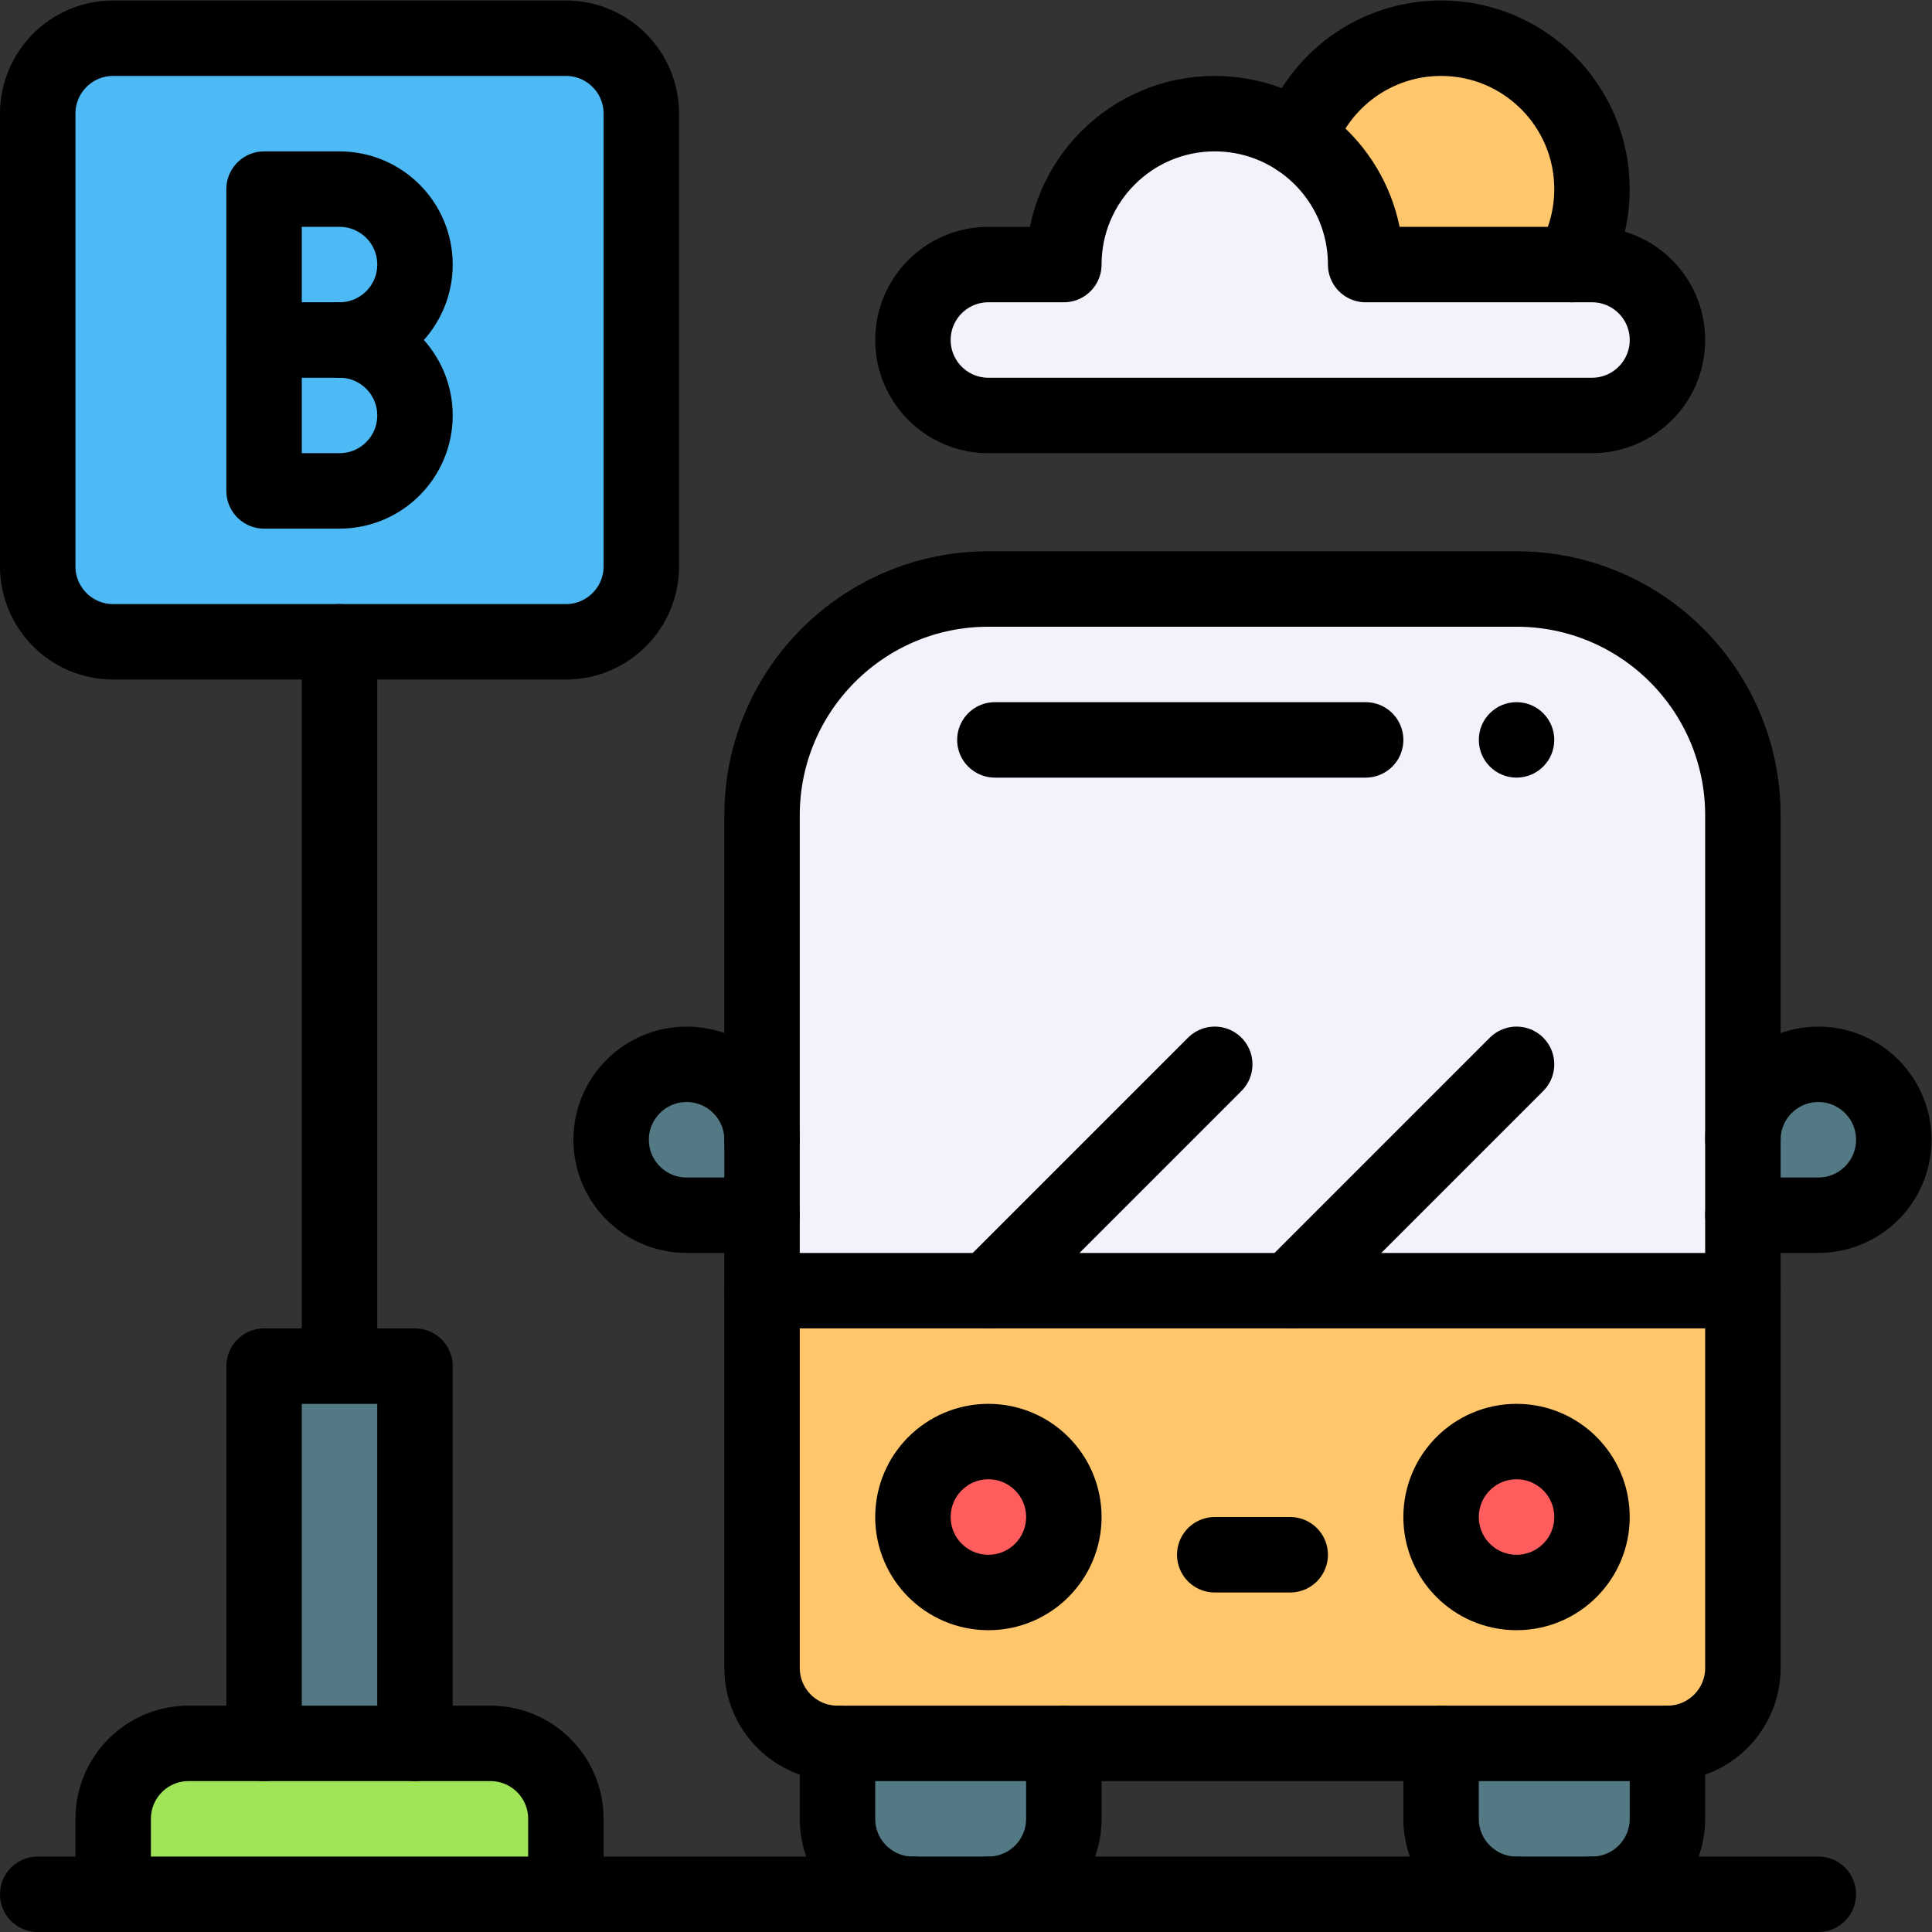 <?xml version="1.0" encoding="UTF-8" standalone="no"?>
<!-- Created with Inkscape (http://www.inkscape.org/) -->

<svg
   version="1.1"
   id="svg2625"
   width="682.667"
   height="682.667"
   viewBox="0 0 682.667 682.667"
   xmlns="http://www.w3.org/2000/svg"
   xmlns:svg="http://www.w3.org/2000/svg">
  <rect x="0" y="0" width="682.667" height="682.667" fill="#333333" stroke="none"/>
  <defs
     id="defs2629">
    <clipPath
       clipPathUnits="userSpaceOnUse"
       id="clipPath2639">
      <path
         d="M 0,512 H 512 V 0 H 0 Z"
         id="path2637" />
    </clipPath>
  </defs>
  <g
     id="g2631"
     transform="matrix(1.333,0,0,-1.333,0,682.667)">
    <g
       id="g2633">
      <g
         id="g2635"
         clip-path="url(#clipPath2639)">
        <g
           id="g2641"
           transform="translate(382,502)">
          <path
             d="M 0,0 C -17.45,0 -32.29,-11.17 -37.75,-26.75 L -20,-60 H 34.65 C 38.05,-54.12 40,-47.29 40,-40 40,-17.91 22.09,0 0,0"
             style="fill:#ffc66c;fill-opacity:1;fill-rule:nonzero;stroke:none"
             id="path2643" />
        </g>
        <g
           id="g2645"
           transform="translate(202,170)">
          <path
             d="m 0,0 v 126 c 0,33.14 26.86,60 60,60 h 140 c 33.14,0 60,-26.86 60,-60 V 0 Z"
             style="fill:#f2f2fc;fill-opacity:1;fill-rule:nonzero;stroke:none"
             id="path2647" />
        </g>
        <g
           id="g2649"
           transform="translate(462,170)">
          <path
             d="m 0,0 v -100 c 0,-11.05 -8.95,-20 -20,-20 h -220 c -11.05,0 -20,8.95 -20,20 V 0 Z"
             style="fill:#ffc66c;fill-opacity:1;fill-rule:nonzero;stroke:none"
             id="path2651" />
        </g>
        <g
           id="g2653"
           transform="translate(502,210)">
          <path
             d="M 0,0 C 0,-11.04 -8.959,-20 -20,-20 H -40 V 0 c 0,11.05 8.95,20 20,20 C -8.96,20 0,11.041 0,0"
             style="fill:#537984;fill-opacity:1;fill-rule:nonzero;stroke:none"
             id="path2655" />
        </g>
        <g
           id="g2657"
           transform="translate(442,50)">
          <path
             d="m 0,0 v -20 c 0,-11.05 -8.95,-20 -20,-20 h -20 c -11.05,0 -20,8.95 -20,20 V 0 Z"
             style="fill:#537984;fill-opacity:1;fill-rule:nonzero;stroke:none"
             id="path2659" />
        </g>
        <g
           id="g2661"
           transform="translate(422,442)">
          <path
             d="M 0,0 C 11.05,0 20,-8.95 20,-20 20,-31.04 11.041,-40 0,-40 h -160 c -11.05,0 -20,8.95 -20,20 0,11.05 8.95,20 20,20 h 20 c 0,22.09 17.91,40 40,40 22.098,0 40,-17.914 40,-40 z"
             style="fill:#f2f2fc;fill-opacity:1;fill-rule:nonzero;stroke:none"
             id="path2663" />
        </g>
        <g
           id="g2665"
           transform="translate(402,130)">
          <path
             d="m 0,0 c 11.05,0 20,-8.95 20,-20 0,-11.05 -8.95,-20 -20,-20 -11.05,0 -20,8.95 -20,20 0,11.05 8.95,20 20,20"
             style="fill:#ff5d5d;fill-opacity:1;fill-rule:nonzero;stroke:none"
             id="path2667" />
        </g>
        <g
           id="g2669"
           transform="translate(282,50)">
          <path
             d="m 0,0 v -20 c 0,-11.05 -8.95,-20 -20,-20 h -20 c -11.05,0 -20,8.95 -20,20 V 0 Z"
             style="fill:#537984;fill-opacity:1;fill-rule:nonzero;stroke:none"
             id="path2671" />
        </g>
        <g
           id="g2673"
           transform="translate(262,130)">
          <path
             d="m 0,0 c 11.05,0 20,-8.95 20,-20 0,-11.05 -8.95,-20 -20,-20 -11.05,0 -20,8.95 -20,20 0,11.05 8.95,20 20,20"
             style="fill:#ff5d5d;fill-opacity:1;fill-rule:nonzero;stroke:none"
             id="path2675" />
        </g>
        <g
           id="g2677"
           transform="translate(202,210)">
          <path
             d="m 0,0 v -20 h -20 c -11.04,0 -20,8.959 -20,20 0,11.04 8.959,20 20,20 C -8.95,20 0,11.05 0,0"
             style="fill:#537984;fill-opacity:1;fill-rule:nonzero;stroke:none"
             id="path2679" />
        </g>
        <g
           id="g2681"
           transform="translate(170,482)">
          <path
             d="m 0,0 v -120 c 0,-11.05 -8.95,-20 -20,-20 h -120 c -11.05,0 -20,8.95 -20,20 V 0 c 0,11.05 8.95,20 20,20 H -20 C -8.95,20 0,11.05 0,0"
             style="fill:#4dbaf6;fill-opacity:1;fill-rule:nonzero;stroke:none"
             id="path2683" />
        </g>
        <g
           id="g2685"
           transform="translate(150,30)">
          <path
             d="M 0,0 V -20 H -120 V 0 c 0,11.05 8.95,20 20,20 h 80 C -8.95,20 0,11.05 0,0"
             style="fill:#a0e557;fill-opacity:1;fill-rule:nonzero;stroke:none"
             id="path2687" />
        </g>
        <path
           d="M 110,50 H 70 v 100 h 40 z"
           style="fill:#537984;fill-opacity:1;fill-rule:nonzero;stroke:none"
           id="path2689" />
        <g
           id="g2691"
           transform="translate(402,326)">
          <path
             d="m 0,0 c 5.52,0 10,-4.48 10,-10 0,-5.52 -4.48,-10 -10,-10 -5.52,0 -10,4.48 -10,10 0,5.52 4.48,10 10,10"
             style="fill:#000000;fill-opacity:1;fill-rule:nonzero;stroke:none"
             id="path2693" />
        </g>
        <g
           id="g2695"
           transform="translate(462,210)">
          <path
             d="M 0,0 C 0,11.05 8.95,20 20,20 25.52,20 30.52,17.76 34.14,14.14 37.76,10.52 40,5.52 40,0 40,-5.52 37.76,-10.52 34.14,-14.14 30.52,-17.76 25.52,-20 20,-20 H 0"
             style="fill:none;stroke:#000000;stroke-width:20;stroke-linecap:round;stroke-linejoin:round;stroke-miterlimit:10;stroke-dasharray:none;stroke-opacity:1"
             id="path2697" />
        </g>
        <g
           id="g2699"
           transform="translate(70,422)">
          <path
             d="M 0,0 V 40 H 20 C 31.05,40 40,31.05 40,20 40,14.48 37.76,9.48 34.14,5.86 30.52,2.24 25.52,0 20,0"
             style="fill:none;stroke:#000000;stroke-width:20;stroke-linecap:round;stroke-linejoin:round;stroke-miterlimit:10;stroke-dasharray:none;stroke-opacity:1"
             id="path2701" />
        </g>
        <g
           id="g2703"
           transform="translate(90,422)">
          <path
             d="M 0,0 C 11.05,0 20,-8.95 20,-20 20,-25.52 17.76,-30.52 14.14,-34.14 10.52,-37.76 5.52,-40 0,-40 H -20 V 0 Z"
             style="fill:none;stroke:#000000;stroke-width:20;stroke-linecap:round;stroke-linejoin:round;stroke-miterlimit:10;stroke-dasharray:none;stroke-opacity:1"
             id="path2705" />
        </g>
        <g
           id="g2707"
           transform="translate(90,342)">
          <path
             d="M 0,0 V -191.17"
             style="fill:none;stroke:#000000;stroke-width:20;stroke-linecap:round;stroke-linejoin:round;stroke-miterlimit:10;stroke-dasharray:none;stroke-opacity:1"
             id="path2709" />
        </g>
        <g
           id="g2711"
           transform="translate(150,342)">
          <path
             d="m 0,0 h -60 -60 c -11.05,0 -20,8.95 -20,20 v 120 c 0,11.05 8.95,20 20,20 H 0 c 11.05,0 20,-8.95 20,-20 V 20 C 20,8.95 11.05,0 0,0 Z"
             style="fill:none;stroke:#000000;stroke-width:20;stroke-linecap:round;stroke-linejoin:round;stroke-miterlimit:10;stroke-dasharray:none;stroke-opacity:1"
             id="path2713" />
        </g>
        <g
           id="g2715"
           transform="translate(30,10)">
          <path
             d="m 0,0 v 20 c 0,11.05 8.95,20 20,20 h 20 40 20 c 11.05,0 20,-8.95 20,-20 V 0"
             style="fill:none;stroke:#000000;stroke-width:20;stroke-linecap:round;stroke-linejoin:round;stroke-miterlimit:10;stroke-dasharray:none;stroke-opacity:1"
             id="path2717" />
        </g>
        <g
           id="g2719"
           transform="translate(70,50)">
          <path
             d="M 0,0 V 100 H 40 V 0"
             style="fill:none;stroke:#000000;stroke-width:20;stroke-linecap:round;stroke-linejoin:round;stroke-miterlimit:10;stroke-dasharray:none;stroke-opacity:1"
             id="path2721" />
        </g>
        <g
           id="g2723"
           transform="translate(10,10)">
          <path
             d="m 0,0 h 20 120 92 20 140 20 60"
             style="fill:none;stroke:#000000;stroke-width:20;stroke-linecap:round;stroke-linejoin:round;stroke-miterlimit:10;stroke-dasharray:none;stroke-opacity:1"
             id="path2725" />
        </g>
        <g
           id="g2727"
           transform="translate(344.25,475.25)">
          <path
             d="m 0,0 c 10.71,-7.19 17.75,-19.4 17.75,-33.25 h 54.65 5.35 c 11.05,0 20,-8.95 20,-20 0,-5.52 -2.24,-10.52 -5.86,-14.14 -3.62,-3.62 -8.62,-5.86 -14.14,-5.86 h -160 c -11.05,0 -20,8.95 -20,20 0,11.05 8.95,20 20,20 h 20 c 0,22.09 17.91,40 40,40 C -14.02,6.75 -6.36,4.26 0,0 Z"
             style="fill:none;stroke:#000000;stroke-width:20;stroke-linecap:round;stroke-linejoin:round;stroke-miterlimit:10;stroke-dasharray:none;stroke-opacity:1"
             id="path2729" />
        </g>
        <g
           id="g2731"
           transform="translate(344.25,475.25)">
          <path
             d="m 0,0 c 5.46,15.58 20.3,26.75 37.75,26.75 22.09,0 40,-17.91 40,-40 0,-7.29 -1.95,-14.12 -5.35,-20"
             style="fill:none;stroke:#000000;stroke-width:20;stroke-linecap:round;stroke-linejoin:round;stroke-miterlimit:10;stroke-dasharray:none;stroke-opacity:1"
             id="path2733" />
        </g>
        <g
           id="g2735"
           transform="translate(202,210)">
          <path
             d="m 0,0 v 86 c 0,33.14 26.86,60 60,60 h 140 c 33.14,0 60,-26.86 60,-60 V 0 -20 -40 -140 c 0,-11.05 -8.95,-20 -20,-20 H 180 80 20 c -11.05,0 -20,8.95 -20,20 v 100 20"
             style="fill:none;stroke:#000000;stroke-width:20;stroke-linecap:round;stroke-linejoin:round;stroke-miterlimit:10;stroke-dasharray:none;stroke-opacity:1"
             id="path2737" />
        </g>
        <g
           id="g2739"
           transform="translate(442,50)">
          <path
             d="M 0,0 V -20 C 0,-31.05 -8.95,-40 -20,-40"
             style="fill:none;stroke:#000000;stroke-width:20;stroke-linecap:round;stroke-linejoin:round;stroke-miterlimit:10;stroke-dasharray:none;stroke-opacity:1"
             id="path2741" />
        </g>
        <g
           id="g2743"
           transform="translate(402,10)">
          <path
             d="M 0,0 C -11.05,0 -20,8.95 -20,20 V 40"
             style="fill:none;stroke:#000000;stroke-width:20;stroke-linecap:round;stroke-linejoin:round;stroke-miterlimit:10;stroke-dasharray:none;stroke-opacity:1"
             id="path2745" />
        </g>
        <g
           id="g2747"
           transform="translate(282,50)">
          <path
             d="M 0,0 V -20 C 0,-31.05 -8.95,-40 -20,-40"
             style="fill:none;stroke:#000000;stroke-width:20;stroke-linecap:round;stroke-linejoin:round;stroke-miterlimit:10;stroke-dasharray:none;stroke-opacity:1"
             id="path2749" />
        </g>
        <g
           id="g2751"
           transform="translate(242,10)">
          <path
             d="M 0,0 C -11.05,0 -20,8.95 -20,20 V 40"
             style="fill:none;stroke:#000000;stroke-width:20;stroke-linecap:round;stroke-linejoin:round;stroke-miterlimit:10;stroke-dasharray:none;stroke-opacity:1"
             id="path2753" />
        </g>
        <g
           id="g2755"
           transform="translate(202,170)">
          <path
             d="m 0,0 h 60 80 120"
             style="fill:none;stroke:#000000;stroke-width:20;stroke-linecap:round;stroke-linejoin:round;stroke-miterlimit:10;stroke-dasharray:none;stroke-opacity:1"
             id="path2757" />
        </g>
        <g
           id="g2759"
           transform="translate(322,100)">
          <path
             d="M 0,0 H 20"
             style="fill:none;stroke:#000000;stroke-width:20;stroke-linecap:round;stroke-linejoin:round;stroke-miterlimit:10;stroke-dasharray:none;stroke-opacity:1"
             id="path2761" />
        </g>
        <g
           id="g2763"
           transform="translate(422,110)">
          <path
             d="m 0,0 c 0,-11.05 -8.95,-20 -20,-20 -11.05,0 -20,8.95 -20,20 0,11.05 8.95,20 20,20 C -8.95,20 0,11.05 0,0 Z"
             style="fill:none;stroke:#000000;stroke-width:20;stroke-linecap:round;stroke-linejoin:round;stroke-miterlimit:10;stroke-dasharray:none;stroke-opacity:1"
             id="path2765" />
        </g>
        <g
           id="g2767"
           transform="translate(282,110)">
          <path
             d="m 0,0 c 0,-11.05 -8.95,-20 -20,-20 -11.05,0 -20,8.95 -20,20 0,11.05 8.95,20 20,20 C -8.95,20 0,11.05 0,0 Z"
             style="fill:none;stroke:#000000;stroke-width:20;stroke-linecap:round;stroke-linejoin:round;stroke-miterlimit:10;stroke-dasharray:none;stroke-opacity:1"
             id="path2769" />
        </g>
        <g
           id="g2771"
           transform="translate(202,210)">
          <path
             d="M 0,0 C 0,11.05 -8.95,20 -20,20 -25.52,20 -30.52,17.76 -34.14,14.14 -37.76,10.52 -40,5.52 -40,0 c 0,-5.52 2.24,-10.52 5.86,-14.14 3.62,-3.62 8.62,-5.86 14.14,-5.86 H 0 Z"
             style="fill:none;stroke:#000000;stroke-width:20;stroke-linecap:round;stroke-linejoin:round;stroke-miterlimit:10;stroke-dasharray:none;stroke-opacity:1"
             id="path2773" />
        </g>
        <g
           id="g2775"
           transform="translate(322,230)">
          <path
             d="M 0,0 -60,-60"
             style="fill:none;stroke:#000000;stroke-width:20;stroke-linecap:round;stroke-linejoin:round;stroke-miterlimit:10;stroke-dasharray:none;stroke-opacity:1"
             id="path2777" />
        </g>
        <g
           id="g2779"
           transform="translate(402,230)">
          <path
             d="M 0,0 -60,-60"
             style="fill:none;stroke:#000000;stroke-width:20;stroke-linecap:round;stroke-linejoin:round;stroke-miterlimit:10;stroke-dasharray:none;stroke-opacity:1"
             id="path2781" />
        </g>
        <g
           id="g2783"
           transform="translate(362,316)">
          <path
             d="M 0,0 H -98.28"
             style="fill:none;stroke:#000000;stroke-width:20;stroke-linecap:round;stroke-linejoin:round;stroke-miterlimit:10;stroke-dasharray:none;stroke-opacity:1"
             id="path2785" />
        </g>
      </g>
    </g>
  </g>
</svg>
